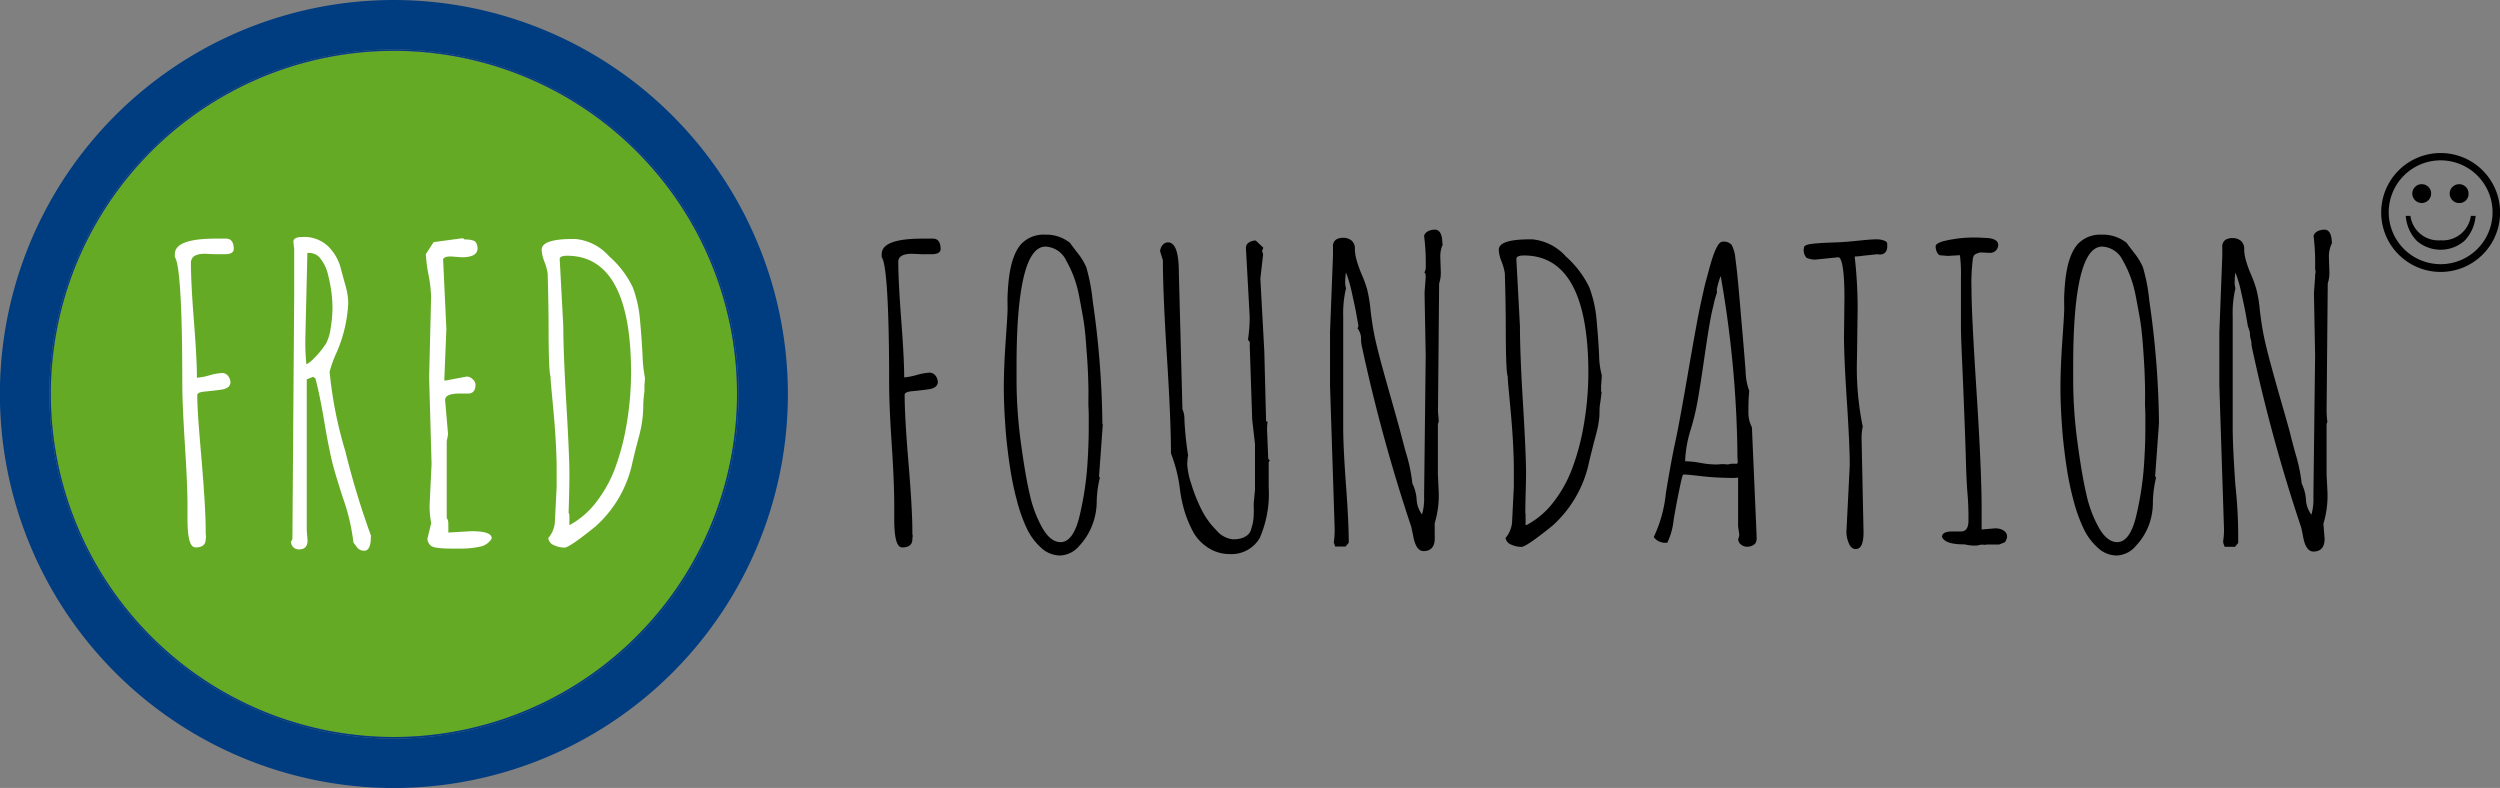 <?xml version="1.0" encoding="UTF-8"?>
<svg xmlns="http://www.w3.org/2000/svg" id="Laag_1" data-name="Laag 1" width="98.36mm" height="31mm" viewBox="0 0 278.81 87.87">
  <rect x="0" y="0" width="278.81" height="87.87" fill="#808080" stroke="none"/>
  <defs>
    <style>.cls-1{fill:#65aa25}.cls-2{fill:#003c80}.cls-3{fill:#fff}</style>
  </defs>
  <title>logo_fred-foundation_fc</title>
  <path class="cls-1" d="M43.94 5.68a38.26 38.26 0 1 0 38.25 38.26A38.3 38.3 0 0 0 43.94 5.68z"></path>
  <path class="cls-2" d="M43.94 0a43.94 43.94 0 1 0 43.93 43.94A44 44 0 0 0 43.94 0zm0 82.37a38.43 38.43 0 1 1 38.43-38.43 38.43 38.43 0 0 1-38.43 38.43z"></path>
  <path class="cls-2" d="M43.94 5.51a38.43 38.43 0 1 0 38.43 38.43A38.42 38.42 0 0 0 43.94 5.51zm0 76.68a38.26 38.26 0 1 1 38.25-38.25 38.3 38.3 0 0 1-38.25 38.25z"></path>
  <path class="cls-3" d="M22.87 28.3l1.11.05h1.09c.64 0 1-.2 1-.57 0-1-.48-1.17-.88-1.17H24.1c-3.1 0-4.6.57-4.6 1.74v.33c.38.47.83 3.31.83 14.09 0 1.52.1 3.81.29 6.81s.29 5.3.29 6.81v1.46c0 2.18.29 3.2.9 3.2.93 0 1.13-.49 1.13-.9a1.67 1.67 0 0 0 0-.63v-.28c0-1.69-.15-4.25-.43-7.6S22 45.76 22 44.07c0-.27.44-.37.82-.4.62-.06 1.25-.13 1.88-.22s1-.37 1-.81a1.15 1.15 0 0 0-.23-.67.83.83 0 0 0-.72-.37 6.37 6.37 0 0 0-1.43.27 7.76 7.76 0 0 1-1.36.26c0-1.47-.12-3.62-.34-6.41s-.33-5-.33-6.51c.06-.21.06-.91 1.58-.91zm18.52 31.49a91.25 91.25 0 0 1-2.88-9.48 45.3 45.3 0 0 1-1.75-8.86 13.66 13.66 0 0 1 .81-2.21 15.6 15.6 0 0 0 1.27-5.51 8.31 8.31 0 0 0-.38-2.13c-.11-.41-.28-1-.49-1.81a5.36 5.36 0 0 0-1.33-2.28 3.86 3.86 0 0 0-2.92-1.08c-.69 0-1 .18-1 .54l.09.81v5l-.2 27.36-.15.25a.83.83 0 0 0 .26.64.89.89 0 0 0 .64.24c.43 0 .94-.17.94-1l-.09-1.11V42.31l.71-.29.26.19c.3 1.14.65 2.78 1 4.89s.67 3.58.83 4.27.56 2.08 1.25 4.2a22.59 22.59 0 0 1 1.15 4.88v.05s.11.13.35.46a1 1 0 0 0 .87.46c.72 0 .73-1.2.73-1.6zm-6.86-31.58a1.54 1.54 0 0 1 1.24.67 4.43 4.43 0 0 1 .81 1.75 17.35 17.35 0 0 1 .39 2 15.53 15.53 0 0 1 .11 1.76 14.32 14.32 0 0 1-.19 2.11 5.33 5.33 0 0 1-.51 1.78 9.33 9.33 0 0 1-1.15 1.46c-.67.73-1 .86-1.06.88a23.75 23.75 0 0 1-.12-2.76l.23-9.65h.25zM52.6 59.24l-2.6.15v-.61c0-.64 0-.75-.18-1V49.2l.15-.76-.33-3.82c0-.48.53-.73 1.58-.73h1c.37 0 .81-.18.81-1a.82.82 0 0 0-.33-.61 1 1 0 0 0-.63-.29l-2.44.46-.08-.05.23-5.71-.36-7.69c0-.1 0-.4.86-.4l1.22.09c1.17 0 1.76-.33 1.76-1a1.28 1.28 0 0 0-.18-.65c-.14-.22-.55-.33-1.29-.34l-.16-.14-3.27.44-.87 1.34a17.32 17.32 0 0 0 .31 2.36 14.77 14.77 0 0 1 .28 2.39l-.22 9 .27 9.65-.22 4.61a10.53 10.53 0 0 0 .18 2l-.42 1.71a1.06 1.06 0 0 0 .34.76c.15.16.56.36 2.43.36h1.06a9.87 9.87 0 0 0 1.9-.19 2 2 0 0 0 1.43-.91v-.06c.02-.5-.72-.78-2.23-.78zm19.27-15.58v-.61l.06-.9a15.17 15.17 0 0 1-.27-2.52 95.34 95.34 0 0 0-.28-3.9 13.54 13.54 0 0 0-.81-3.68 10.66 10.66 0 0 0-2.63-3.46 5.73 5.73 0 0 0-3.79-1.94h-.22c-2.37 0-3.52.4-3.52 1.21a4.07 4.07 0 0 0 .3 1.31 5.9 5.9 0 0 1 .37 1.33c0 .38.08 2.33.1 5.8 0 4.54.13 5.45.22 5.68 0 .61.17 2.07.37 4.35s.31 4.39.31 6.14v1.8l-.2 4a3.07 3.07 0 0 1-.73 1.73v.05a1 1 0 0 0 .68.77 2.83 2.83 0 0 0 1.11.25c.24 0 .86-.25 3.46-2.35a13.16 13.16 0 0 0 4.15-7.23c.28-1.18.49-2 .63-2.5s.23-.91.29-1.19.12-.63.18-1.11a12.61 12.61 0 0 0 .09-1.56 13.11 13.11 0 0 1 .13-1.47zm-8.46 13.52c.06-1.6.09-3.09.09-4.41s-.12-4-.34-7.75-.34-6.69-.34-8.63l-.4-7.49c0-.1 0-.38.82-.38 4.74 0 7.14 4.4 7.14 13.08a34.81 34.81 0 0 1-.72 6.9 27.26 27.26 0 0 1-1.17 4 14.52 14.52 0 0 1-2 3.5 9.35 9.35 0 0 1-2.93 2.54h-.06v-1.15z"></path>
  <path d="M270.08 22.64a1.06 1.06 0 0 0 1.05-1.05 1 1 0 0 0-.3-.74 1.06 1.06 0 0 0-.75-.31 1 1 0 0 0-.74.31 1 1 0 0 0-.31.74 1.06 1.06 0 0 0 1.05 1.05zm4.22 0a1 1 0 0 0 1-1.05 1 1 0 0 0-.3-.74 1.05 1.05 0 0 0-1.49 0 1 1 0 0 0-.31.74 1 1 0 0 0 .31.74 1 1 0 0 0 .79.31zm-2.11 4.16a3.15 3.15 0 0 1-3.37-2.73h-.52a4.48 4.48 0 0 0 1.22 2.78 4.05 4.05 0 0 0 5.33 0 4.49 4.49 0 0 0 1.24-2.78h-.53a3.16 3.16 0 0 1-3.37 2.73z"></path>
  <path d="M276.87 19a6.63 6.63 0 0 0-11.31 4.69A6.63 6.63 0 1 0 276.87 19zm-.6 8.78a5.79 5.79 0 0 1-9.87-4.09 5.79 5.79 0 1 1 9.87 4.09zM122.94 47.24a100.26 100.26 0 0 0-1.08-13.7 20.68 20.68 0 0 0-.72-3.76 7.43 7.43 0 0 0-1-1.62c-.43-.55-.7-.91-.8-1.07a4.25 4.25 0 0 0-2.8-.92 3.44 3.44 0 0 0-2.67 1.06 4.34 4.34 0 0 0-.72 1.2 7.73 7.73 0 0 0-.43 1.4 13.14 13.14 0 0 0-.24 1.57c-.06.59-.09 1.11-.11 1.54s0 .92 0 1.48-.09 1.82-.22 3.72-.2 3.65-.2 5.15.09 3.31.26 5.36c.12 1.22.27 2.43.45 3.59a31.93 31.93 0 0 0 .74 3.54 17.34 17.34 0 0 0 1.1 3.12 6.89 6.89 0 0 0 1.6 2.18 3.13 3.13 0 0 0 2.12.87 2.91 2.91 0 0 0 2.13-1.06 7.05 7.05 0 0 0 1.47-2.35 7.32 7.32 0 0 0 .49-2.53 11.79 11.79 0 0 1 .35-2.72l-.09-.18.42-5.8zm-1.52-.85v1.08c0 .66 0 2.13-.15 4.36a34.49 34.49 0 0 1-.84 5.57c-.45 2-1.18 3.06-2.15 3.06-.73 0-1.4-.51-2-1.53a13.4 13.4 0 0 1-1.44-3.81c-.35-1.49-.68-3.46-1-5.85a52.45 52.45 0 0 1-.47-6.72v-1.77c0-8.81 1.09-13.28 3.23-13.28a2.69 2.69 0 0 1 2.32 1.58 12.81 12.81 0 0 1 .82 1.75 13.52 13.52 0 0 1 .62 2.25c.17.9.32 1.71.45 2.46s.23 1.65.3 2.63.14 1.82.18 2.51.07 1.47.09 2.37 0 1.53 0 1.92.04.86.04 1.42zm20.2 4.96l-.18-.18-.13-3.17a6.89 6.89 0 0 1 .05-.94V47h-.16l-.2-7.81-.44-8.12.31-2.73-.12-.34.14-.38-.85-.8a1.45 1.45 0 0 0-.72.2.69.69 0 0 0-.37.63l.42 7.67a16.78 16.78 0 0 1-.19 2.56l.2.27v.55l.27 8.1.31 2.7v5.13l-.14 1.5v.42a6.74 6.74 0 0 1 0 .78c0 .43-.06.73-.08.89s-.1.42-.19.73a1.35 1.35 0 0 1-.34.65 2 2 0 0 1-.59.37 3.07 3.07 0 0 1-1.17.17 2.79 2.79 0 0 1-1.79-1 8.89 8.89 0 0 1-1.71-2.4 18.5 18.5 0 0 1-1.12-2.85 8.48 8.48 0 0 1-.42-2 6.55 6.55 0 0 1 .09-1.13 35.08 35.08 0 0 1-.41-4 2.52 2.52 0 0 0-.22-1.11l-.4-15.22c0-2.29-.4-3.4-1.22-3.4a.78.78 0 0 0-.62.33 1.14 1.14 0 0 0-.25.67l.31 1c0 2.39.15 6 .45 10.74s.45 8.37.45 10.74v.05a16.5 16.5 0 0 1 1 4 15.33 15.33 0 0 0 .51 2.44 13.2 13.2 0 0 0 1 2.38 5 5 0 0 0 1.66 1.72 4.34 4.34 0 0 0 2.37.69 3.64 3.64 0 0 0 3.36-1.79 12.38 12.38 0 0 0 1-5.67v-2.8zm19.24-24.17c0-1-.28-1.57-.83-1.57s-1.08.23-1.21.69A23.56 23.56 0 0 1 159 30l-.15.43h.06s.09.08.09.49l-.13 1.73.13 7-.18 15.72a6.22 6.22 0 0 1-.23 2 3 3 0 0 1-.6-1.66 4.7 4.7 0 0 0-.48-1.8 18.1 18.1 0 0 0-.75-3.55c-.22-.8-.39-1.47-.53-2s-.43-1.58-.91-3.28-.9-3.17-1.27-4.54-.63-2.45-.79-3.25-.3-1.74-.42-2.78a15.24 15.24 0 0 0-.39-2.31 14.09 14.09 0 0 0-.59-1.6 13.85 13.85 0 0 1-.56-1.57 4.7 4.7 0 0 1-.2-1.27 1.13 1.13 0 0 0-.39-.95 1.44 1.44 0 0 0-.89-.29 1.47 1.47 0 0 0-.82.2.9.9 0 0 0-.34.84v.94l-.33 8.54V43l.51 15.72a9.86 9.86 0 0 1-.09 1.78l.16.45h1.15l.36-.42c0-1.43-.1-3.6-.31-6.45s-.31-5-.31-6.43V35.27a11.93 11.93 0 0 1 .31-3.1v-.06a2.17 2.17 0 0 1-.09-.72 7.94 7.94 0 0 1 .09-1 15.36 15.36 0 0 1 .65 2.22c.12.55.22 1 .32 1.47s.23 1.18.42 2.29l-.1.26a1.85 1.85 0 0 1 .39 1.22 3.92 3.92 0 0 0 .06.63 187.22 187.22 0 0 0 5.56 20.33c0 .06.07.34.18.88q.3 1.77 1.17 1.77c.57 0 1.25-.24 1.25-1.42l-.01-1.62v-.06a10.69 10.69 0 0 0 .44-3.73l-.08-1.7v-5.66l.09-.21c0-.52-.08-.93-.08-1.21l.13-14.24a3.83 3.83 0 0 0 .18-1.39l-.05-1.52a3.22 3.22 0 0 1 .28-1.46zm17.7 16.48v-.61l.07-.95v-.28a9 9 0 0 1-.29-2.19c-.05-1.18-.15-2.49-.28-3.89a13.18 13.18 0 0 0-.81-3.68 10.78 10.78 0 0 0-2.61-3.45 5.74 5.74 0 0 0-3.77-1.92h-.22c-2.35 0-3.5.38-3.5 1.17a3.83 3.83 0 0 0 .31 1.3 6.39 6.39 0 0 1 .37 1.34c0 .38.08 2.33.1 5.8 0 4.58.13 5.46.22 5.68 0 .6.17 2.06.37 4.35s.31 4.39.31 6.14v1.8l-.2 4a3.11 3.11 0 0 1-.73 1.73 1 1 0 0 0 .67.75 2.76 2.76 0 0 0 1.09.24c.24 0 .86-.25 3.45-2.34a13.11 13.11 0 0 0 4.13-7.22c.29-1.17.49-2 .63-2.5s.24-.91.3-1.18.12-.63.18-1.11 0-1 .09-1.56.12-.93.17-1.22v-.15zm-8.45 13.53c0-1.61.08-3.09.08-4.42s-.11-4-.34-7.75-.34-6.69-.34-8.63l-.4-7.49c0-.11 0-.41.85-.41 4.77 0 7.18 4.41 7.18 13.11a34.73 34.73 0 0 1-.72 6.9 25.88 25.88 0 0 1-1.18 4 14.25 14.25 0 0 1-2 3.51 9.22 9.22 0 0 1-3 2.55h-.1v-1.17zm25.78 2.22l-.51-11.77a3.41 3.41 0 0 1-.39-1.67c0-.65 0-1.44.09-2.34v-.05a6.52 6.52 0 0 1-.4-2.12c-.07-1-.24-3.12-.52-6.27-.08-1-.18-2.12-.29-3.34s-.22-2.2-.33-3a4 4 0 0 0-.42-1.54 1.17 1.17 0 0 0-1-.36c-.28 0-.73.28-1.4 2.67-.2.72-.37 1.35-.51 1.88s-.32 1.37-.56 2.46-.7 3.59-1.39 7.6-1.16 6.52-1.42 7.7-.62 3.1-1.05 5.7a14.91 14.91 0 0 1-1.34 4.9v.06a1.6 1.6 0 0 0 1.47.6h.05v-.05a7.73 7.73 0 0 0 .68-2.48c.22-1.31.45-2.52.68-3.6.3-1.42.34-1.47.45-1.47.76 0 2.16.26 3.76.33 2.29.11 2.3 0 2.3 0v5.47l.13.89a1.14 1.14 0 0 1-.12.49.76.76 0 0 0 .3.62 1.08 1.08 0 0 0 .75.25 1.24 1.24 0 0 0 .84-.34 1.08 1.08 0 0 0 .16-.73zm-4.43-27.13a9.76 9.76 0 0 1 .45-1.54.35.35 0 0 0 0 .14q.08.36.09.48a121.23 121.23 0 0 1 1.77 19.71c0 .22.11.64-.1.65h-.6l-.38.08a4.23 4.23 0 0 0-1.13 0c-1.73 0-2-.32-3.62-.36v-.2a13.35 13.35 0 0 1 .64-3.41c.2-.67.4-1.43.58-2.27s.49-2.72.91-5.62.74-4.85 1-5.77a11.12 11.12 0 0 1 .41-1.53v-.12zm18.84-5.37a2.2 2.2 0 0 0-1-.22c-1.18 0-2.77.29-4.78.35-2.78.09-3.14.24-3.3.46a1.29 1.29 0 0 0 .25 1.25 2.38 2.38 0 0 0 1 .2l2.55-.26c.2 0 .68.44.68 4.55l-.05 4.24c0 1.61.11 4.05.32 7.25s.32 5.62.32 7.18l-.37 7.42a3.28 3.28 0 0 0 .25 1.21c.17.46.44.69.79.69q.87 0 .87-1.86l-.22-10.52a6.39 6.39 0 0 1 .13-1.28 32.51 32.51 0 0 1-.64-7.65l.07-5.47a50.71 50.71 0 0 0-.33-5.85 5 5 0 0 0 .84-.07l1.69-.18c.88.18 1.1-.44 1.1-.79s.06-.48-.17-.65zm12.22 32.01l-1.52.13v-2.24c0-2.87-.19-7.24-.56-13s-.57-9.59-.57-11.52a21.32 21.32 0 0 1 .16-3.49c.09-.43.29-.5.82-.65l1.09.05a.9.9 0 0 0 .91-.9c0-.55-.7-.77-1.55-.77a15.17 15.17 0 0 0-2.81.05c-1.33.18-2.62.42-2.62.89s.25 1 .53 1l.83.07 1.35-.08a17.19 17.19 0 0 1 .11 2.51v5.29c0 1.58.15 4.17.29 7.7s.23 6 .26 7.21.08 2.49.17 3.73a31.36 31.36 0 0 1 .12 3.16c0 .81-.28 1.21-.82 1.21h-1c-.75 0-1.13.21-1.13.61.24.55 1 .83 2.49.83h.06a4.34 4.34 0 0 0 1.42.12l.23-.06-.23.06c.64-.19.71 0 1-.1h1.4l.67-.27.18-.39c.2-.68-.44-1.15-1.28-1.15zm18.26-11.68a100.26 100.26 0 0 0-1.08-13.7 19.8 19.8 0 0 0-.72-3.76 7.43 7.43 0 0 0-1-1.62c-.43-.55-.7-.91-.8-1.07a4.25 4.25 0 0 0-2.8-.92 3.44 3.44 0 0 0-2.67 1.06 4.34 4.34 0 0 0-.72 1.2 7.73 7.73 0 0 0-.43 1.4 13.14 13.14 0 0 0-.24 1.57c-.06.59-.09 1.11-.11 1.54s0 .92 0 1.48-.09 1.82-.22 3.72-.2 3.65-.2 5.15.09 3.31.26 5.36c.12 1.22.27 2.43.45 3.59a31.93 31.93 0 0 0 .74 3.54 17.31 17.31 0 0 0 1.11 3.12 6.6 6.6 0 0 0 1.6 2.18 3.09 3.09 0 0 0 2.11.87 2.91 2.91 0 0 0 2.13-1.06 7.05 7.05 0 0 0 1.47-2.35 7.32 7.32 0 0 0 .44-2.54 12.36 12.36 0 0 1 .35-2.72l-.1-.18.42-5.8zm-1.52-.85v1.08c0 .66 0 2.13-.15 4.36a34.49 34.49 0 0 1-.84 5.57c-.45 2-1.18 3.06-2.15 3.06-.72 0-1.4-.51-2-1.53a13.4 13.4 0 0 1-1.44-3.81c-.35-1.49-.68-3.46-1-5.85a52.45 52.45 0 0 1-.47-6.72v-1.77c0-8.81 1.09-13.28 3.23-13.28a2.69 2.69 0 0 1 2.32 1.58 11.72 11.72 0 0 1 .82 1.75 13.52 13.52 0 0 1 .62 2.25c.17.9.32 1.71.45 2.46s.23 1.65.31 2.63.13 1.82.17 2.51.07 1.47.09 2.37 0 1.53 0 1.92.04.86.04 1.42zm20.8-19.21c0-1-.28-1.57-.82-1.57s-1.09.23-1.22.69a25.42 25.42 0 0 1 .17 3.67l.06.37a2.09 2.09 0 0 0-.06.59l-.13 1.73.13 7L258 55.4a6.58 6.58 0 0 1-.22 2 3 3 0 0 1-.61-1.66 4.74 4.74 0 0 0-.47-1.8 19.16 19.16 0 0 0-.76-3.55c-.21-.8-.39-1.47-.52-2s-.43-1.58-.92-3.28-.9-3.17-1.27-4.54-.63-2.45-.79-3.25-.3-1.74-.42-2.78a14.05 14.05 0 0 0-.39-2.31 13.89 13.89 0 0 0-.58-1.6 12.32 12.32 0 0 1-.57-1.57 4.7 4.7 0 0 1-.2-1.27 1.13 1.13 0 0 0-.39-.95 1.43 1.43 0 0 0-.88-.29 1.5 1.5 0 0 0-.83.2.93.93 0 0 0-.34.84v.94l-.33 8.54V43l.51 15.72a7.62 7.62 0 0 1-.08 1.58v.23l.16.45h1.15l.36-.42a53.31 53.31 0 0 0-.31-6.45c-.2-2.83-.3-5-.3-6.43V35.27a12 12 0 0 1 .3-3.1v-.06a2.22 2.22 0 0 1-.08-.72 7.62 7.62 0 0 1 .08-1 14.19 14.19 0 0 1 .65 2.22c.12.55.22 1 .32 1.47s.23 1.18.42 2.29l.18.53c.1.33 0 .46.16 1a2.37 2.37 0 0 1 .07.63 184.25 184.25 0 0 0 5.55 20.33s.07.31.18.88q.3 1.77 1.17 1.77c.57 0 1.25-.24 1.25-1.42l-.13-1.63v-.06a10.94 10.94 0 0 0 .44-3.73l-.09-1.7v-5.7l.09-.21a11.42 11.42 0 0 1-.09-1.21l.13-14.24a3.83 3.83 0 0 0 .18-1.39l-.05-1.52a3.36 3.36 0 0 1 .28-1.46zM101.71 28.3l1.1.05a3.06 3.06 0 0 0 .35 0h.74c.64 0 1-.2 1-.57 0-1-.48-1.17-.88-1.17h-1.09c-3.1 0-4.6.57-4.6 1.74v.33c.38.47.83 3.31.83 14.09 0 1.52.09 3.81.29 6.81s.28 5.3.28 6.81v1.46c0 2.18.28 3.2.9 3.2.92 0 1.12-.49 1.12-.9 0-.22.08-.37 0-.59v-.32c0-1.69-.15-4.25-.43-7.6s-.43-5.92-.43-7.61c0-.27.45-.37.82-.4.62-.06 1.25-.13 1.88-.22s1-.37 1-.81a1.23 1.23 0 0 0-.23-.67.84.84 0 0 0-.73-.37 6.57 6.57 0 0 0-1.43.27 7.6 7.6 0 0 1-1.36.26c0-1.47-.12-3.62-.33-6.4s-.33-5.06-.33-6.52c.01-.17.01-.87 1.53-.87z"></path>
</svg>
